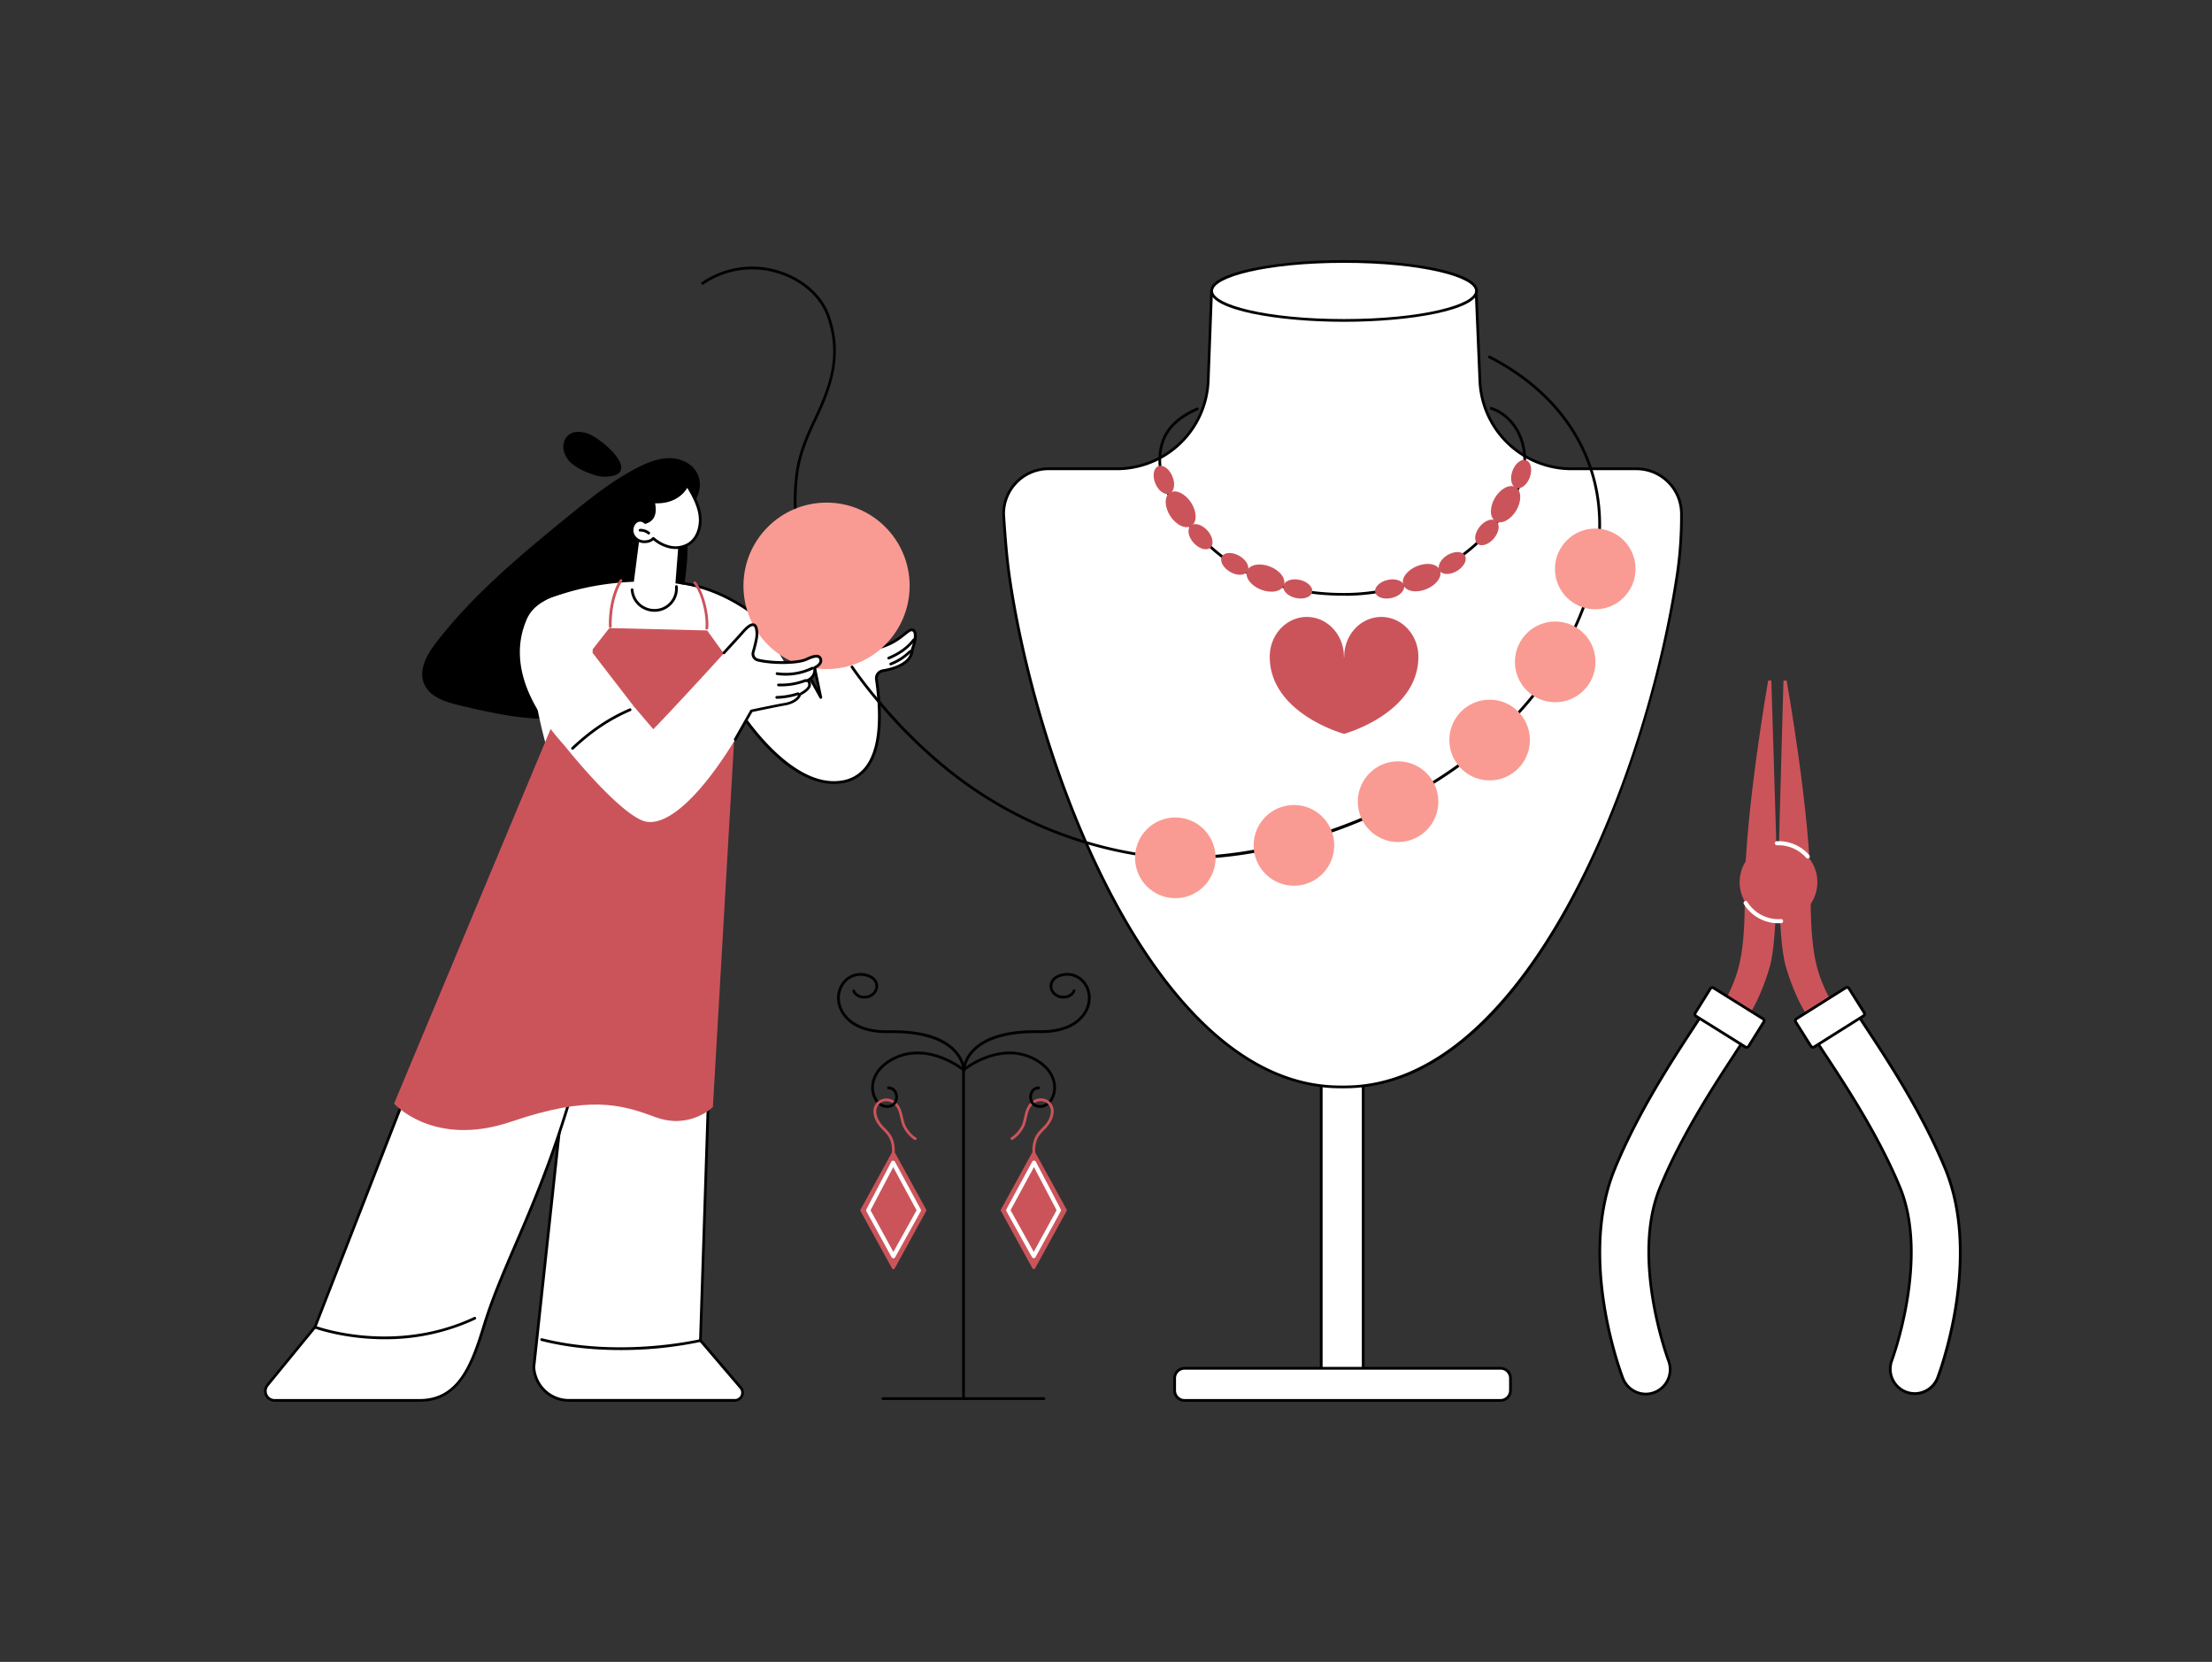 <svg xmlns="http://www.w3.org/2000/svg" viewBox="0 0 1610.37 1209.62"><rect x="0" y="0" width="1610.37" height="1209.62" fill="#333333" stroke="none"/><defs><style>.cls-1{fill:#fff;}.cls-2{fill:#f99b93;}.cls-3{fill:#cb545b;}</style></defs><g id="Illustration"><rect class="cls-1" x="961.87" y="774.39" width="30.56" height="244.93"/><path d="M992.43,1020.31H961.87a1,1,0,0,1-1-1V774.39a1,1,0,0,1,1-1h30.56a1,1,0,0,1,1,1v244.92A1,1,0,0,1,992.43,1020.31Zm-29.56-2h28.56V775.39H962.87Z"/><rect class="cls-1" x="965.7" y="885.37" width="23.39" height="244.49" rx="7.25" transform="translate(-30.22 1985.01) rotate(-90)"/><path d="M1092.4,1020.31h-230a8.26,8.26,0,0,1-8.25-8.24v-8.9a8.26,8.26,0,0,1,8.25-8.25h230a8.26,8.26,0,0,1,8.24,8.25v8.9A8.25,8.25,0,0,1,1092.4,1020.31Zm-230-23.39a6.25,6.25,0,0,0-6.25,6.25v8.9a6.25,6.25,0,0,0,6.25,6.24h230a6.25,6.25,0,0,0,6.24-6.24v-8.9a6.25,6.25,0,0,0-6.24-6.25Z"/><path class="cls-1" d="M978.94,791.11h-3.11c-135.41,0-222.08-234.46-241.31-374-2.41-17.46-3.87-43.16-3.87-43.16a32.77,32.77,0,0,1,32.74-32.79h49.47a66.88,66.88,0,0,0,66.77-64.42l2.44-65h192.54l2.76,65.35a66.86,66.86,0,0,0,66.76,64.1h47.26A32.76,32.76,0,0,1,1224.12,374a285.11,285.11,0,0,1-2.75,41.94C1200.7,557.26,1114.35,791.11,978.94,791.11Z"/><path d="M978.94,792.11h-3.11c-76.22,0-131.85-73.52-165.1-135.19-43.75-81.16-68.57-177-77.2-239.63-2.39-17.31-3.86-43-3.87-43.24a33.81,33.81,0,0,1,33.73-33.85h49.47a65.66,65.66,0,0,0,65.77-63.46l2.44-65a1,1,0,0,1,1-1h192.54a1,1,0,0,1,1,1l2.76,65.34a65.72,65.72,0,0,0,65.76,63.15h47.26A33.8,33.8,0,0,1,1225.12,374a290.38,290.38,0,0,1-2.76,42.09c-9.3,63.58-34.75,160.25-78.3,240.91C1110.79,718.63,1055.13,792.11,978.94,792.11ZM763.39,342.2A31.8,31.8,0,0,0,731.65,374c0,.2,1.49,25.8,3.86,43,8.61,62.45,33.35,158,77,239,33,61.19,88.1,134.14,163.34,134.14h3.11c128.77,0,218.7-218.89,241.44-374.32a287.53,287.53,0,0,0,2.74-41.78,31.8,31.8,0,0,0-31.73-31.81h-47.26a67.71,67.71,0,0,1-67.76-65.06l-2.72-64.39H883l-2.41,64.07a67.65,67.65,0,0,1-67.76,65.38Z"/><ellipse class="cls-1" cx="978.49" cy="211.77" rx="96.42" ry="21.46"/><path d="M978.49,234.23c-47.89,0-97.42-8.4-97.42-22.46s49.53-22.46,97.42-22.46,97.43,8.4,97.43,22.46S1026.38,234.23,978.49,234.23Zm0-42.92c-57.08,0-95.42,10.58-95.42,20.46s38.34,20.46,95.42,20.46,95.43-10.58,95.43-20.46S1035.57,191.31,978.49,191.31Z"/><path d="M862.53,625.38a219.89,219.89,0,0,1-35.18-2.69,297.12,297.12,0,0,1-147.24-69.41,365.72,365.72,0,0,1-30.22-29.46c-24.09-26.4-42.54-54-54.83-82-14.44-32.87-19.82-65.33-16-96.5,1.79-14.64,7.49-28,13.37-40.3,13-27.06,18.75-47.84,9.87-74-4.82-14.19-17.7-26-34.44-31.59a62.79,62.79,0,0,0-55.74,7.6,1,1,0,0,1-1.13-1.66,64.81,64.81,0,0,1,57.51-7.84c17.33,5.79,30.67,18.07,35.69,32.84,9.07,26.68,2.91,48.66-9.95,75.49-5.82,12.13-11.44,25.32-13.19,39.68-9.36,76.59,40.05,143.69,70.34,176.87a361.72,361.72,0,0,0,30,29.3,295.11,295.11,0,0,0,146.25,69c91.9,14.87,238-36,300.62-132.86,20.75-32.05,51.57-95,25-156.62-16.07-37.22-46.59-58.89-69.36-70.51a1,1,0,0,1,.91-1.78c23.07,11.77,54,33.74,70.29,71.5,27,62.46-4.16,126.11-25.12,158.5-28.85,44.59-77.85,83.09-138,108.41C948.52,615.68,903,625.38,862.53,625.38Z"/><ellipse class="cls-2" cx="1161.37" cy="414.1" rx="29.33" ry="29.38"/><ellipse class="cls-2" cx="1132.22" cy="481.76" rx="29.33" ry="29.38"/><ellipse class="cls-2" cx="1084.47" cy="538.65" rx="29.33" ry="29.38"/><ellipse class="cls-2" cx="1017.82" cy="583.51" rx="29.33" ry="29.38"/><ellipse class="cls-2" cx="942" cy="615.31" rx="29.33" ry="29.38"/><ellipse class="cls-2" cx="855.66" cy="624.38" rx="29.33" ry="29.38"/><path d="M978,433.58c-40.3,0-73.68-12.28-99.26-36.54-29.51-28-40.9-54.5-32.93-76.66,3.56-9.89,12.13-17.84,25.46-23.66a1,1,0,0,1,.8,1.84c-12.81,5.58-21,13.15-24.38,22.5-9.7,27,12.28,55.42,32.43,74.53,25.87,24.53,59.88,36.62,101.09,36,53.24-.86,87.07-29.22,102.5-46,8.35-9.12,27.53-32.75,25.12-55.27-2.19-20.53-15.8-29.85-23.5-32.12a1,1,0,0,1-.68-1.25,1,1,0,0,1,1.24-.67c8.18,2.41,22.62,12.25,24.93,33.82,2.5,23.33-17.1,47.52-25.64,56.84-15.64,17.06-50,45.81-103.94,46.69Z"/><path class="cls-3" d="M1103.82,371.63c-4.08,6.82-10.85,10.27-15.12,7.71s-4.43-10.17-.36-17,10.85-10.28,15.12-7.72S1107.89,364.8,1103.82,371.63Z"/><path class="cls-3" d="M1113.72,347.39c-2,5.58-6.53,9.06-10,7.78s-4.67-6.84-2.63-12.42,6.52-9.06,10-7.77S1115.76,341.82,1113.72,347.39Z"/><path class="cls-3" d="M1087.66,391.82c-3.79,4.57-9.18,6.34-12,4s-2.11-8,1.68-12.58,9.17-6.34,12-4S1091.45,387.25,1087.66,391.82Z"/><path class="cls-3" d="M1038.4,428.82c-7.36,3-14.84,1.66-16.71-3s2.57-10.8,9.93-13.78,14.83-1.67,16.7,3S1045.75,425.83,1038.4,428.82Z"/><path class="cls-3" d="M1060.68,415.61c-5.09,3-10.77,2.88-12.66-.32s.7-8.26,5.79-11.29,10.77-2.89,12.67.32S1065.78,412.58,1060.68,415.61Z"/><path class="cls-3" d="M1013.2,435.23c-5.77,1.36-11.14-.47-12-4.1s3.14-7.67,8.9-9,11.14.47,12,4.1S1019,433.87,1013.2,435.23Z"/><path class="cls-3" d="M852,375.67c4.36,6.64,11.27,9.8,15.43,7.06s4-10.35-.36-17-11.27-9.81-15.43-7.07S847.66,369,852,375.67Z"/><path class="cls-3" d="M841.1,351.88c2.27,5.48,6.9,8.77,10.34,7.34s4.38-7,2.1-12.52-6.9-8.77-10.34-7.34S838.83,346.39,841.1,351.88Z"/><path class="cls-3" d="M869,395.16c4,4.4,9.44,5.94,12.2,3.44s1.77-8.1-2.21-12.5-9.44-5.94-12.2-3.44S865,390.75,869,395.16Z"/><path class="cls-3" d="M918,429.18c7.4,2.89,14.86,1.46,16.67-3.19s-2.72-10.76-10.12-13.64-14.85-1.46-16.66,3.18S910.65,426.29,918,429.18Z"/><path class="cls-3" d="M895.58,416.27c5.14,3,10.81,2.74,12.66-.49s-.81-8.25-6-11.21-10.81-2.74-12.66.49S890.44,413.31,895.58,416.27Z"/><path class="cls-3" d="M943.33,435.25c5.79,1.28,11.13-.63,11.93-4.26s-3.23-7.63-9-8.92-11.13.63-11.93,4.27S937.54,434,943.33,435.25Z"/><path d="M486.48,333.48c-7.78.22-15.19,3.25-22.13,6.78-18.61,9.48-35,22.72-51.2,35.92C379,404,344.84,432.44,317.86,467.26c-6.74,8.7-13.31,19.88-9.24,30.12,4,10,15.92,13.69,26.37,16.14,18.89,4.42,37.92,8.81,57.29,9.57s39.34-2.36,56.13-12.08c23.09-13.37,37.93-38,45.16-63.73a207.76,207.76,0,0,0,6.57-38.62c1-11.56-.74-25,2.74-36.11,2.45-7.8,7.66-13.54,6.44-22.41C507.78,339,497,333.18,486.48,333.48Z"/><path d="M427.55,315.48c-4.14-1.3-8.92-1.87-12.61.41s-5.3,6.8-4.75,11a17.49,17.49,0,0,0,6.26,10.67,40.11,40.11,0,0,0,10.94,6.21c4.49,1.87,9.24,3.48,14.09,3.2C468.26,345.45,438.19,318.83,427.55,315.48Z"/><path class="cls-1" d="M415.63,745.35,388.65,995a25.56,25.56,0,0,0,25.51,24.32H535a5.61,5.61,0,0,0,4.26-9.26l-29.32-34.33L517,758.92Z"/><path d="M535,1020.31H414.16A26.54,26.54,0,0,1,387.65,995v-.16l27-249.64a1,1,0,0,1,.37-.68,1,1,0,0,1,.75-.2l101.37,13.57a1,1,0,0,1,.87,1l-7.1,216.42,29.07,34a6.62,6.62,0,0,1-5,10.91ZM389.65,995a24.54,24.54,0,0,0,24.51,23.29H535a4.61,4.61,0,0,0,3.5-7.61l-29.32-34.33a1,1,0,0,1-.24-.68L516,759.79l-99.46-13.32Z"/><path d="M451.48,982.65c-17.59,0-37.51-1.63-57.36-6.63a1,1,0,0,1,.49-1.94c56.93,14.33,114.47.81,115.05.67a1,1,0,0,1,.46,1.94A281,281,0,0,1,451.48,982.65Z"/><path class="cls-1" d="M352.22,965.41c16-52.7,46.29-96.65,73.26-203.62L302,779.62,229.29,966,194.7,1008.2a6.8,6.8,0,0,0,5.25,11.11H305.4C334.1,1019.31,343.86,992.93,352.22,965.41Z"/><path d="M305.4,1020.31H200a7.8,7.8,0,0,1-6-12.75l34.49-42.12L301,779.26a1,1,0,0,1,.79-.63l123.5-17.83a1,1,0,0,1,.89.32,1,1,0,0,1,.23.91C409.49,829.31,390.93,872.36,376,907c-9.06,21-16.9,39.2-22.83,58.74l-1-.29,1,.29C344.43,994.48,334.2,1020.31,305.4,1020.31Zm-2.71-239.78L230.22,966.31a.92.92,0,0,1-.16.27l-34.59,42.25a5.76,5.76,0,0,0-.76,6.17,5.69,5.69,0,0,0,5.24,3.31H305.4c27.47,0,37-24.09,45.86-53.19,6-19.65,13.82-37.86,22.92-59,14.78-34.28,33.14-76.89,50-143.18Z"/><path d="M280,974.78c-29.67,0-50.75-7.76-51.1-7.89a1,1,0,0,1-.58-1.29,1,1,0,0,1,1.29-.58c.57.21,57.26,21.06,115.62-6.44a1,1,0,0,1,.85,1.81A154.46,154.46,0,0,1,280,974.78Z"/><path class="cls-1" d="M460.78,422.18l3.46-30.47a3.69,3.69,0,0,1,4.38-3.2L491.56,393a3.69,3.69,0,0,1,3,3.84l-1.45,24.19a11.16,11.16,0,0,1-6.48,9.48c-4.77,2.18-12.09,3.67-21.23-.33A7.81,7.81,0,0,1,460.78,422.18Z"/><path d="M460.2,426.42h-.13a1,1,0,0,1-.87-1.12l4-31.09a1,1,0,0,1,2,.26l-4,31.08A1,1,0,0,1,460.2,426.42Z"/><path d="M492.74,425.17h-.07a1,1,0,0,1-.92-1.08l2-25.57a1,1,0,0,1,1.07-.92,1,1,0,0,1,.92,1.08l-2,25.57A1,1,0,0,1,492.74,425.17Z"/><path class="cls-1" d="M469.74,380.27s-2.73-2.83-6-1-4.38,6.44-2.87,9.85A9.14,9.14,0,0,0,470,394.3c2.1-.21,4-.61,5.7-2.4a27.33,27.33,0,0,0,12.5,6.34,18.48,18.48,0,0,0,13.59-2.45c6.58-4.38,9-13.25,7.81-21.08s-5.23-14.88-9.27-21.68c0,0-5,13.44-24.58,12.26C477.47,372.94,476.14,378.4,469.74,380.27Z"/><path d="M491.94,399.6a20.71,20.71,0,0,1-4-.38,27.82,27.82,0,0,1-12.26-6,9.61,9.61,0,0,1-5.65,2.05,10.17,10.17,0,0,1-10.13-5.73c-1.77-4-.26-9.13,3.3-11.14a6,6,0,0,1,6.77.72c5-1.7,6.49-6.05,4.74-13.63a1,1,0,0,1,.21-.87,1,1,0,0,1,.82-.35c18.61,1.13,23.54-11.48,23.59-11.61a1,1,0,0,1,.84-.65,1,1,0,0,1,.95.49c3.64,6.11,8.16,13.72,9.4,22,1.36,9.17-1.88,17.83-8.25,22.06A18.72,18.72,0,0,1,491.94,399.6Zm-16.28-8.7a1,1,0,0,1,.65.24,26.28,26.28,0,0,0,12,6.12,17.52,17.52,0,0,0,12.86-2.3c6.51-4.33,8.39-13.22,7.37-20.11-1.08-7.25-4.86-14.08-8.21-19.75-2.14,3.62-8.58,11.7-23.4,11.24,1.54,8.09-.78,13.1-6.93,14.89a1,1,0,0,1-1-.26,4.11,4.11,0,0,0-4.83-.8c-2.66,1.49-3.8,5.5-2.45,8.58a8.11,8.11,0,0,0,8.1,4.55c2.17-.21,3.69-.62,5.08-2.09A1,1,0,0,1,475.66,390.9Z"/><path d="M472.23,389a1,1,0,0,1-.63-.22,8.39,8.39,0,0,0-5.56-1.86A1,1,0,0,1,465,386a1,1,0,0,1,1-1.05,10.46,10.46,0,0,1,6.92,2.31,1,1,0,0,1,.13,1.41A1,1,0,0,1,472.23,389Z"/><path class="cls-1" d="M537.14,515.57s36.08,58.83,74.72,53.69c34.57-4.59,29.06-54.82,26.2-74.73a5.62,5.62,0,0,1,4.61-6.33c7.71-1.3,20.92-5,21.35-15.19,0,0,4.81-12.31.6-14.4s-10.61,13-35.2,14.4-32.8-2.95-37.59,7.14l5.74,27.45-14.38-25.85S553.42,485.59,537.14,515.57Z"/><path d="M607,570.59c-36.81,0-69.25-52.18-70.67-54.5a1,1,0,0,1,0-1c16.34-30.07,46.5-34.29,46.81-34.33a1,1,0,0,1,1,.5l11.17,20.1-4.39-21a1,1,0,0,1,.08-.63c3.66-7.71,9.37-7.62,20.74-7.46,4.68.08,10.5.16,17.69-.25,15.58-.89,23.76-7.42,28.65-11.32,3-2.41,5-4,7.06-3,4.68,2.33.91,13-.06,15.51-.59,10.73-14.13,14.61-22.17,16a4.59,4.59,0,0,0-3.79,5.2c4.4,30.68,2,52.43-7.3,64.64A28.58,28.58,0,0,1,612,570.26,38.74,38.74,0,0,1,607,570.59ZM538.3,515.54c3.59,5.62,37.73,57.47,73.43,52.73a26.63,26.63,0,0,0,18.43-10.45c8.91-11.76,11.23-33,6.91-63.15a6.57,6.57,0,0,1,5.44-7.45C650,486,662.62,482.42,663,473a1,1,0,0,1,.07-.33c1.85-4.75,3.42-12,1.09-13.13-.92-.46-2.6.88-4.92,2.74-5.08,4.05-13.57,10.83-29.79,11.76-7.26.41-13.12.32-17.83.25-11-.15-15.65-.23-18.76,6l5.67,27.12a1,1,0,0,1-1.86.69l-14-25.24A66.11,66.11,0,0,0,538.3,515.54Z"/><path d="M647,480a1,1,0,0,1-.38-1.92c7.64-3.14,13.49-7.38,17.87-13a1,1,0,0,1,1.4-.17,1,1,0,0,1,.17,1.41c-4.6,5.86-10.71,10.3-18.68,13.58A1,1,0,0,1,647,480Z"/><path d="M648.49,484.29a1,1,0,0,1-.36-1.94,39.45,39.45,0,0,0,13.78-8.94,1,1,0,0,1,1.41,1.41,41.29,41.29,0,0,1-14.47,9.4A1.15,1.15,0,0,1,648.49,484.29Z"/><path d="M640.52,512.59a1,1,0,0,1-.76-.34A329.78,329.78,0,0,1,619.44,486a1,1,0,0,1,.27-1.39,1,1,0,0,1,1.38.27c.09.12,8.65,12.66,20.19,26a1,1,0,0,1-.76,1.65Z"/><path class="cls-1" d="M574.11,486.6C563.06,470,554.23,450,537.27,439.29c-32.88-20.72-93.91-20.6-137.13-3.69-35.3,13.81,7.55,165.86,23.39,156.82A456.22,456.22,0,0,1,490.69,561c11.57-4.29,17-67.06,28.9-70.26C525.7,489.14,585.16,503.2,574.11,486.6Z"/><path d="M476.54,445.28a17.68,17.68,0,0,1-11.35-4.09,17.1,17.1,0,0,1-6-11.82,1,1,0,0,1,.91-1.08,1,1,0,0,1,1.08.92,15.15,15.15,0,0,0,5.29,10.45,15.71,15.71,0,0,0,11.45,3.56,14.93,14.93,0,0,0,13.52-16.17,1,1,0,1,1,2-.18,16.93,16.93,0,0,1-15.33,18.34C477.59,445.26,477.06,445.28,476.54,445.28Z"/><path d="M536.11,521.32a1,1,0,0,1-.7-.29,1,1,0,0,1,0-1.41c.21-.21,20.59-21.09,48-36.57-4.86-6.83-37.92-50.89-88.22-57.89a1,1,0,0,1-.85-1.13,1,1,0,0,1,1.13-.85c55.19,7.68,89.87,59.13,90.22,59.65a1,1,0,0,1-.35,1.43C557.7,499.64,537,520.8,536.83,521A1,1,0,0,1,536.11,521.32Z"/><ellipse class="cls-2" cx="601.74" cy="426.42" rx="60.49" ry="60.59"/><path class="cls-3" d="M537.27,490,519,805.76s-16.73,16.67-41.9,7.33-48.18-16-104.85,3.3-85.36-13.11-85.36-13.11L417.83,490l25.77-32.86,71.23,1.75Z"/><path class="cls-3" d="M444.29,457a1,1,0,0,1-1-1c-.14-4.75.05-21.25,8-34.08a1,1,0,0,1,1.71,1c-7.63,12.37-7.8,28.37-7.68,33a1,1,0,0,1-1,1Z"/><path class="cls-3" d="M514.55,458.21h-.11a1,1,0,0,1-.88-1.1c.93-8.67-2.67-25-8.54-32.3a1,1,0,0,1,.15-1.41,1,1,0,0,1,1.4.15c6.17,7.66,9.95,24.74,9,33.77A1,1,0,0,1,514.55,458.21Z"/><path d="M535.58,520.23a1,1,0,0,1-.81-.41,1,1,0,0,1,.22-1.39,370.64,370.64,0,0,0,37.79-33.14,1,1,0,0,1,1.45,1.38A373.57,373.57,0,0,1,536.17,520,1,1,0,0,1,535.58,520.23Z"/><path d="M499.43,533.14c-1.12,0-2.24-.06-3.35-.16a1,1,0,0,1-.9-1.09,1,1,0,0,1,1.09-.9,34.06,34.06,0,0,0,37-29.53,1,1,0,0,1,2,.26,36.05,36.05,0,0,1-35.8,31.42Z"/><path class="cls-1" d="M411.22,543S446.9,588.05,467.05,597s53-28.59,80-79.57c0,0,17-3.66,24.1-4.83s10.62-4.73,11.1-7.21c0,0,7.13-3.38,7.14-6.89s-2.06-3-2.06-3,6.88-2.21,5.68-9.45c0,0,5-2.13,4.54-5.55s-3.45-3.87-10.45-.53c-6,2.87-24.53,3.19-35.48.49a4.6,4.6,0,0,1-3.31-5.74c1.16-4.08,2.72-10.05,2.72-12.93,0-4.6-1-12.54-10.66-1.21s-56.26,61.77-64.76,70.19l-14.17-16.61S418.37,525.58,411.22,543Z"/><path d="M535.29,539.19a1.12,1.12,0,0,1-.49-.13,1,1,0,0,1-.38-1.37L546.17,517a1,1,0,0,1,.66-.49c4.47-.93,19.41-4.06,24.15-4.84,6.85-1.12,9.9-4.45,10.28-6.41a1,1,0,0,1,.55-.71c2.54-1.2,6.56-3.9,6.57-6,0-1.4-.36-1.84-.51-2a.58.58,0,0,0-.33-.12,1,1,0,0,1-.53-1.93c.25-.08,6-2.05,5-8.33a1,1,0,0,1,.59-1.08s4.29-1.92,3.95-4.49c-.16-1.16-.6-1.52-.92-1.7-.87-.47-3-.52-8.11,1.93-6.38,3-25,3.33-36.15.56a5.61,5.61,0,0,1-4-7c1.73-6.05,2.69-10.55,2.69-12.66,0-3.35-.59-5.58-1.6-5.95-.62-.22-2.57-.16-7.29,5.39-.78.92-4.13,4.57-7.36,8.1-2.46,2.68-4.85,5.29-6,6.55a1,1,0,1,1-1.49-1.34c1.13-1.26,3.52-3.87,6-6.56,3.23-3.52,6.56-7.16,7.31-8.05,4.2-4.92,7.22-6.81,9.51-6,2,.73,2.93,3.29,2.91,7.84,0,2.93-1.51,8.79-2.76,13.2a3.61,3.61,0,0,0,2.59,4.49c10.64,2.63,28.86,2.4,34.81-.43,4.92-2.35,8-2.93,9.92-1.87a3.94,3.94,0,0,1,1.95,3.18c.44,3.28-2.94,5.46-4.45,6.26a9.06,9.06,0,0,1-4.48,8.89,5,5,0,0,1,.78,3c0,3.61-5.57,6.72-7.28,7.59-.91,2.91-4.84,6.35-11.8,7.49-4.55.75-18.69,3.71-23.62,4.74l-11.52,20.34A1,1,0,0,1,535.29,539.19Z"/><path d="M572,491.78a44.42,44.42,0,0,1-6.42-.47,1,1,0,1,1,.29-2,43.6,43.6,0,0,0,25-3.83,1,1,0,1,1,.87,1.81A45.78,45.78,0,0,1,572,491.78Z"/><path d="M568.76,499.56c-.67,0-1.35,0-2,0a1,1,0,0,1-1-1,1,1,0,0,1,1-1A48.46,48.46,0,0,0,586,494.39a1,1,0,1,1,.72,1.87A50.53,50.53,0,0,1,568.76,499.56Z"/><path d="M565.5,508.6a1,1,0,0,1,0-2A54.17,54.17,0,0,0,580.63,504a1,1,0,0,1,.62,1.91,56.35,56.35,0,0,1-15.72,2.7Z"/><path class="cls-1" d="M431.46,434.62l-1.4-3.8s-36.86-2.2-46.52,19.78-8.12,53.07,27.68,92.36c0,0,38-25.11,50.21-28.83l-30-38.91Z"/><path d="M416.82,545.7a1,1,0,0,1-.68-1.73c13.92-13,26.55-21.5,42.23-28.32a1,1,0,0,1,.79,1.83c-15.45,6.73-27.91,15.09-41.65,27.95A1,1,0,0,1,416.82,545.7Z"/><path class="cls-3" d="M1295.21,610.92l3.18-115.59h2.31s17.49,97.9,17.44,154.22c-.06,55.48,6.62,62.92,20.56,90.48l-22.2.52s-9-12.1-16.32-36.75C1293.48,681.22,1295.21,610.92,1295.21,610.92Z"/><path class="cls-3" d="M1293.09,610.92l-3.53-115.58h-2.31s-17.19,97.95-17,154.28c.23,55.48-6.43,62.93-20.27,90.54l22.2.45s9-12.13,16.2-36.8C1295,681.22,1293.09,610.92,1293.09,610.92Z"/><ellipse class="cls-3" cx="1294.78" cy="642.1" rx="28.3" ry="28.35"/><path class="cls-1" d="M1294.78,672a29.62,29.62,0,0,1-25.25-14,1.5,1.5,0,0,1,2.54-1.59,26.66,26.66,0,0,0,22.71,12.6c.59,0,1.17,0,1.75-.06a1.5,1.5,0,0,1,.2,3C1296.08,671.93,1295.43,672,1294.78,672Z"/><path class="cls-1" d="M1316.06,624.9a1.49,1.49,0,0,1-1.13-.51,26.78,26.78,0,0,0-20.14-9.14c-.37,0-.72,0-1.07,0a1.5,1.5,0,0,1-.12-3c.4,0,.79,0,1.19,0a29.81,29.81,0,0,1,22.4,10.16,1.5,1.5,0,0,1-1.13,2.49Z"/><path class="cls-1" d="M1394,1014.38a17.87,17.87,0,0,1-16.68-24.24c.4-1.07,27.39-73.8,5.84-125.93-15.56-37.63-39.42-73.86-53.68-95.51-2.37-3.6-6.25-9.56-6.25-9.56l30-19.37s3.76,5.77,6.06,9.25c15,22.72,40,60.73,56.86,101.52,27.08,65.51-4.13,148.84-5.48,152.35A17.83,17.83,0,0,1,1394,1014.38Z"/><path d="M1394,1015.38a18.86,18.86,0,0,1-17.6-25.59c.28-.73,27.22-73.52,5.86-125.19-15.53-37.56-39.36-73.73-53.59-95.35-2.38-3.6-6.26-9.57-6.26-9.57a1,1,0,0,1-.14-.75,1,1,0,0,1,.43-.63l30-19.37a1,1,0,0,1,1.38.29s3.76,5.77,6.06,9.25c15,22.76,40,60.82,56.94,101.69,27.24,65.87-4.12,149.56-5.46,153.09a19,19,0,0,1-17.57,12.13Zm0-1h0Zm-69.39-255c1.16,1.77,3.88,6,5.71,8.72,14.27,21.67,38.17,58,53.77,95.68,21.65,52.39-5.56,125.93-5.84,126.66a16.87,16.87,0,0,0,15.73,22.89h0a16.94,16.94,0,0,0,15.7-10.84c1.33-3.5,32.42-86.47,5.49-151.61-16.82-40.7-41.83-78.66-56.76-101.34-1.78-2.69-4.4-6.71-5.53-8.44Z"/><path class="cls-1" d="M1356.53,739.47,1320.77,762a1.78,1.78,0,0,1-2.45-.56l-11-17.49a1.78,1.78,0,0,1,.56-2.45l35.77-22.5a1.76,1.76,0,0,1,2.44.55l11,17.5A1.77,1.77,0,0,1,1356.53,739.47Z"/><path d="M1319.83,763.25a2.56,2.56,0,0,1-.62-.07,2.7,2.7,0,0,1-1.73-1.23l-11-17.49a2.77,2.77,0,0,1,.88-3.82l35.76-22.51a2.77,2.77,0,0,1,2.1-.36A2.82,2.82,0,0,1,1347,719l11,17.5a2.77,2.77,0,0,1-.88,3.82l-35.76,22.51A2.75,2.75,0,0,1,1319.83,763.25Zm24.79-43.55a.73.73,0,0,0-.41.12l-35.77,22.51a.76.76,0,0,0-.24,1.06l11,17.5a.72.72,0,0,0,.48.34.74.74,0,0,0,.58-.1l35.77-22.5h0a.78.78,0,0,0,.24-1.07l-11-17.49a.77.77,0,0,0-.48-.35Z"/><path class="cls-1" d="M1198.13,1014.68a17.85,17.85,0,0,0,16.61-24.28c-.41-1.08-27.62-73.72-6.23-125.91,15.44-37.69,39.19-74,53.38-95.69,2.36-3.61,6.22-9.58,6.22-9.58l-30-19.27s-3.75,5.78-6,9.27c-14.89,22.76-39.81,60.86-56.55,101.7-26.87,65.59,4.6,148.82,6,152.33A17.85,17.85,0,0,0,1198.13,1014.68Z"/><path d="M1198.1,1015.68a19,19,0,0,1-17.57-12.07c-1.36-3.53-33-87.12-5.94-153.07,16.77-40.92,41.72-79.07,56.62-101.86,2.3-3.5,6-9.27,6-9.27a1,1,0,0,1,1.38-.3l30,19.27a1,1,0,0,1,.44.63,1,1,0,0,1-.14.76s-3.86,6-6.23,9.58c-14.17,21.66-37.88,57.91-53.29,95.51-21.2,51.74,6,124.45,6.24,125.18a18.89,18.89,0,0,1-10.79,24.37,18.63,18.63,0,0,1-6.75,1.27Zm40.28-274.35c-1.12,1.73-3.73,5.76-5.48,8.44-14.88,22.74-39.76,60.78-56.46,101.53-26.73,65.22,4.61,148.09,6,151.59a16.93,16.93,0,0,0,15.7,10.79h0a16.67,16.67,0,0,0,6-1.13,16.91,16.91,0,0,0,9.65-21.8c-.28-.74-27.73-74.19-6.23-126.64,15.48-37.78,39.26-74.13,53.47-95.85,1.82-2.78,4.53-7,5.68-8.74Z"/><path class="cls-1" d="M1234.79,739.66l35.83,22.4a1.77,1.77,0,0,0,2.44-.57L1284,744a1.77,1.77,0,0,0-.56-2.44l-35.84-22.39a1.77,1.77,0,0,0-2.44.56l-10.92,17.53A1.77,1.77,0,0,0,1234.79,739.66Z"/><path d="M1271.56,763.33a2.75,2.75,0,0,1-1.47-.42l-35.83-22.4a2.78,2.78,0,0,1-.89-3.82l10.92-17.53a2.73,2.73,0,0,1,1.73-1.23,2.7,2.7,0,0,1,2.09.35L1284,740.67a2.78,2.78,0,0,1,.88,3.82L1273.91,762a2.75,2.75,0,0,1-1.72,1.24A2.7,2.7,0,0,1,1271.56,763.33Zm-24.92-43.47a.52.52,0,0,0-.17,0,.76.76,0,0,0-.48.34l-10.92,17.53a.77.77,0,0,0,.25,1.06h0l35.83,22.4a.75.75,0,0,0,.58.1.72.72,0,0,0,.48-.35l10.92-17.53a.76.76,0,0,0-.24-1.06L1247.05,720A.81.81,0,0,0,1246.64,719.86Z"/><path d="M701.47,1019a1,1,0,0,1-1-1V779.28a1,1,0,0,1,2,0V1018A1,1,0,0,1,701.47,1019Z"/><path d="M757.21,806.39a9.52,9.52,0,0,1-2-.23c-4.52-1-6.2-5.16-5.85-8.63.33-3.3,2.57-6.65,6.83-6.71h0a1,1,0,0,1,0,2c-3.22,0-4.63,2.67-4.86,4.92-.26,2.61,1,5.75,4.28,6.47,4.22.91,8.33-1.9,10.21-7,2.82-7.64-.1-18.44-13-25.35-24.87-13.32-50.44,7.49-50.7,7.7a1,1,0,1,1-1.27-1.54c.26-.22,26.85-21.89,52.92-7.92,13.94,7.47,17,19.35,13.92,27.8C765.73,803.18,761.67,806.39,757.21,806.39Z"/><path d="M701.61,780.28a1,1,0,0,1-1-1c0-.33.09-8.33,7.86-16,9.43-9.27,25.57-13.78,48-13.38,24.36.41,31.89-11.13,34-16.12,2.72-6.44,1.79-13.49-2.42-18.41a14.58,14.58,0,0,0-14.91-4.69c-5.58,1.4-7.29,4.85-7,7.61.29,3,3,6.23,7.5,6.47,3.94.21,6.53-1.82,7.35-3.94a1,1,0,1,1,1.86.73c-1.29,3.35-5,5.41-9.32,5.21-5.66-.31-9-4.4-9.38-8.28-.35-3.58,1.71-8,8.52-9.74a16.54,16.54,0,0,1,16.92,5.33c4.71,5.5,5.76,13.35,2.74,20.49C790,740,782,752.35,756.39,751.93c-21.52-.38-37.61,4.05-46.52,12.81-7.18,7.06-7.26,14.47-7.26,14.54A1,1,0,0,1,701.61,780.28Z"/><path d="M701.77,780.28a1,1,0,0,1-1-1c0-.13-.16-7.59-7.32-14.59-8.92-8.72-25-13.15-46.47-12.76-25.59.44-33.61-12-35.88-17.34-3-7.14-2-15,2.74-20.49a16.54,16.54,0,0,1,16.92-5.33c6.82,1.71,8.87,6.16,8.53,9.74-.38,3.88-3.72,8-9.39,8.28-4.28.21-8-1.86-9.32-5.21a1,1,0,0,1,.57-1.3,1,1,0,0,1,1.29.57c.82,2.12,3.41,4.15,7.35,3.94,4.54-.24,7.21-3.44,7.51-6.47.26-2.76-1.44-6.21-7-7.61a14.58,14.58,0,0,0-14.91,4.69c-4.21,4.92-5.14,12-2.42,18.41,2.11,5,9.64,16.54,34,16.12,22.39-.41,38.52,4.11,47.95,13.38,7.78,7.64,7.87,15.64,7.87,16A1,1,0,0,1,701.77,780.28Z"/><path d="M645.8,806.39c-4.46,0-8.51-3.21-10.47-8.5-3.11-8.45,0-20.33,13.93-27.8,26.06-14,52.65,7.7,52.92,7.92a1,1,0,0,1-1.28,1.54c-.26-.21-25.83-21-50.7-7.7-12.88,6.91-15.81,17.71-13,25.35,1.89,5.11,6,7.92,10.21,7,3.32-.72,4.55-3.86,4.28-6.47-.22-2.25-1.63-4.88-4.86-4.92a1,1,0,1,1,0-2c4.25.06,6.49,3.41,6.82,6.71.35,3.47-1.33,7.65-5.84,8.63A9.61,9.61,0,0,1,645.8,806.39Z"/><path d="M760,1019H642.84a1,1,0,1,1,0-2H760a1,1,0,0,1,0,2Z"/><path class="cls-3" d="M752.61,839a1,1,0,0,1-1-.91,23.39,23.39,0,0,1,1.22-8.6c1.21-3.71,3.81-6.36,6.33-8.92l.6-.62c3.09-3.15,5-6.89,5.26-10.26a7.58,7.58,0,0,0-2.9-6.87,8,8,0,0,0-9.38.38c-3.47,2.58-4.31,6.36-5.2,10.36a41.44,41.44,0,0,1-1.28,4.89c-1.52,4.45-6.18,9.64-9.16,11.13a1,1,0,1,1-.9-1.79c2.59-1.3,6.82-6,8.17-10a41.05,41.05,0,0,0,1.22-4.67c.93-4.19,1.89-8.51,6-11.53a10,10,0,0,1,11.69-.44,9.5,9.5,0,0,1,3.77,8.68c-.29,3.83-2.41,8-5.81,11.51l-.61.62c-2.47,2.51-4.79,4.88-5.86,8.14a21.68,21.68,0,0,0-1.13,7.8,1,1,0,0,1-.91,1.08Z"/><path class="cls-3" d="M776.5,881.43l-22.94,41.74a1.1,1.1,0,0,1-1.93,0L728.69,881.4a1.11,1.11,0,0,1,0-1.06l22.94-41.75a1.1,1.1,0,0,1,1.93,0l22.94,41.77A1.13,1.13,0,0,1,776.5,881.43Z"/><path class="cls-1" d="M752.59,915.78a1.5,1.5,0,0,1-1.31-.77l-18.6-33.4a1.5,1.5,0,0,1,0-1.44l18.78-34.62a1.53,1.53,0,0,1,1.33-.79,1.5,1.5,0,0,1,1.31.81l18.15,34.61a1.49,1.49,0,0,1,0,1.42L753.91,915a1.49,1.49,0,0,1-1.31.78ZM735.7,880.87l16.88,30.31,16.63-30.31-16.47-31.42Z"/><path d="M752.54,804.78a1,1,0,0,1-.62-.21,6,6,0,0,1-1.81-2.39,1,1,0,1,1,1.86-.72,4.16,4.16,0,0,0,1.18,1.53,1,1,0,0,1-.61,1.79Z"/><path class="cls-3" d="M650.36,839.08h-.08a1,1,0,0,1-.91-1.08,22.16,22.16,0,0,0-1.14-7.81c-1.06-3.26-3.39-5.63-5.85-8.13l-.61-.63c-3.41-3.48-5.53-7.68-5.82-11.5a9.5,9.5,0,0,1,3.77-8.68,10,10,0,0,1,11.69.43c4.08,3,5,7.35,6,11.53a45.72,45.72,0,0,0,1.22,4.67c1.36,4,5.58,8.7,8.17,10a1,1,0,0,1,.45,1.34,1,1,0,0,1-1.34.44c-3-1.49-7.64-6.68-9.17-11.13a45.57,45.57,0,0,1-1.28-4.88c-.89-4-1.72-7.79-5.2-10.37a8,8,0,0,0-9.38-.38,7.62,7.62,0,0,0-2.89,6.88c.25,3.36,2.17,7.1,5.25,10.26l.61.62c2.51,2.56,5.11,5.2,6.32,8.91a23.55,23.55,0,0,1,1.23,8.6A1,1,0,0,1,650.36,839.08Z"/><path class="cls-3" d="M626.48,881.49l22.94,41.75a1.09,1.09,0,0,0,1.92,0l22.94-41.78a1.06,1.06,0,0,0,0-1.06l-22.94-41.75a1.09,1.09,0,0,0-1.92,0l-22.94,41.78A1.06,1.06,0,0,0,626.48,881.49Z"/><path class="cls-1" d="M650.38,915.85h0a1.51,1.51,0,0,1-1.31-.78l-18.33-33.4a1.52,1.52,0,0,1,0-1.42l18.15-34.62a1.49,1.49,0,0,1,1.32-.8,1.59,1.59,0,0,1,1.33.78l18.77,34.62a1.48,1.48,0,0,1,0,1.44l-18.6,33.4A1.5,1.5,0,0,1,650.38,915.85Zm-16.62-34.92,16.63,30.31,16.88-30.31-17-31.41Z"/><path d="M650.44,804.84a1,1,0,0,1-.62-1.79,4,4,0,0,0,1.18-1.53,1,1,0,0,1,1.87.72,6.08,6.08,0,0,1-1.82,2.39A1,1,0,0,1,650.44,804.84Z"/><path class="cls-3" d="M1005.6,449.05c-14.91,0-27,12.95-27,28.93a4.27,4.27,0,0,1-.11.73,5.17,5.17,0,0,1-.1-.73c0-16-12.09-28.93-27-28.93s-27,12.95-27,28.93c0,41.38,54,56.14,54,56.14l.1-.15.11.15s54-14.76,54-56.14C1032.6,462,1020.51,449.05,1005.6,449.05Z"/></g></svg>